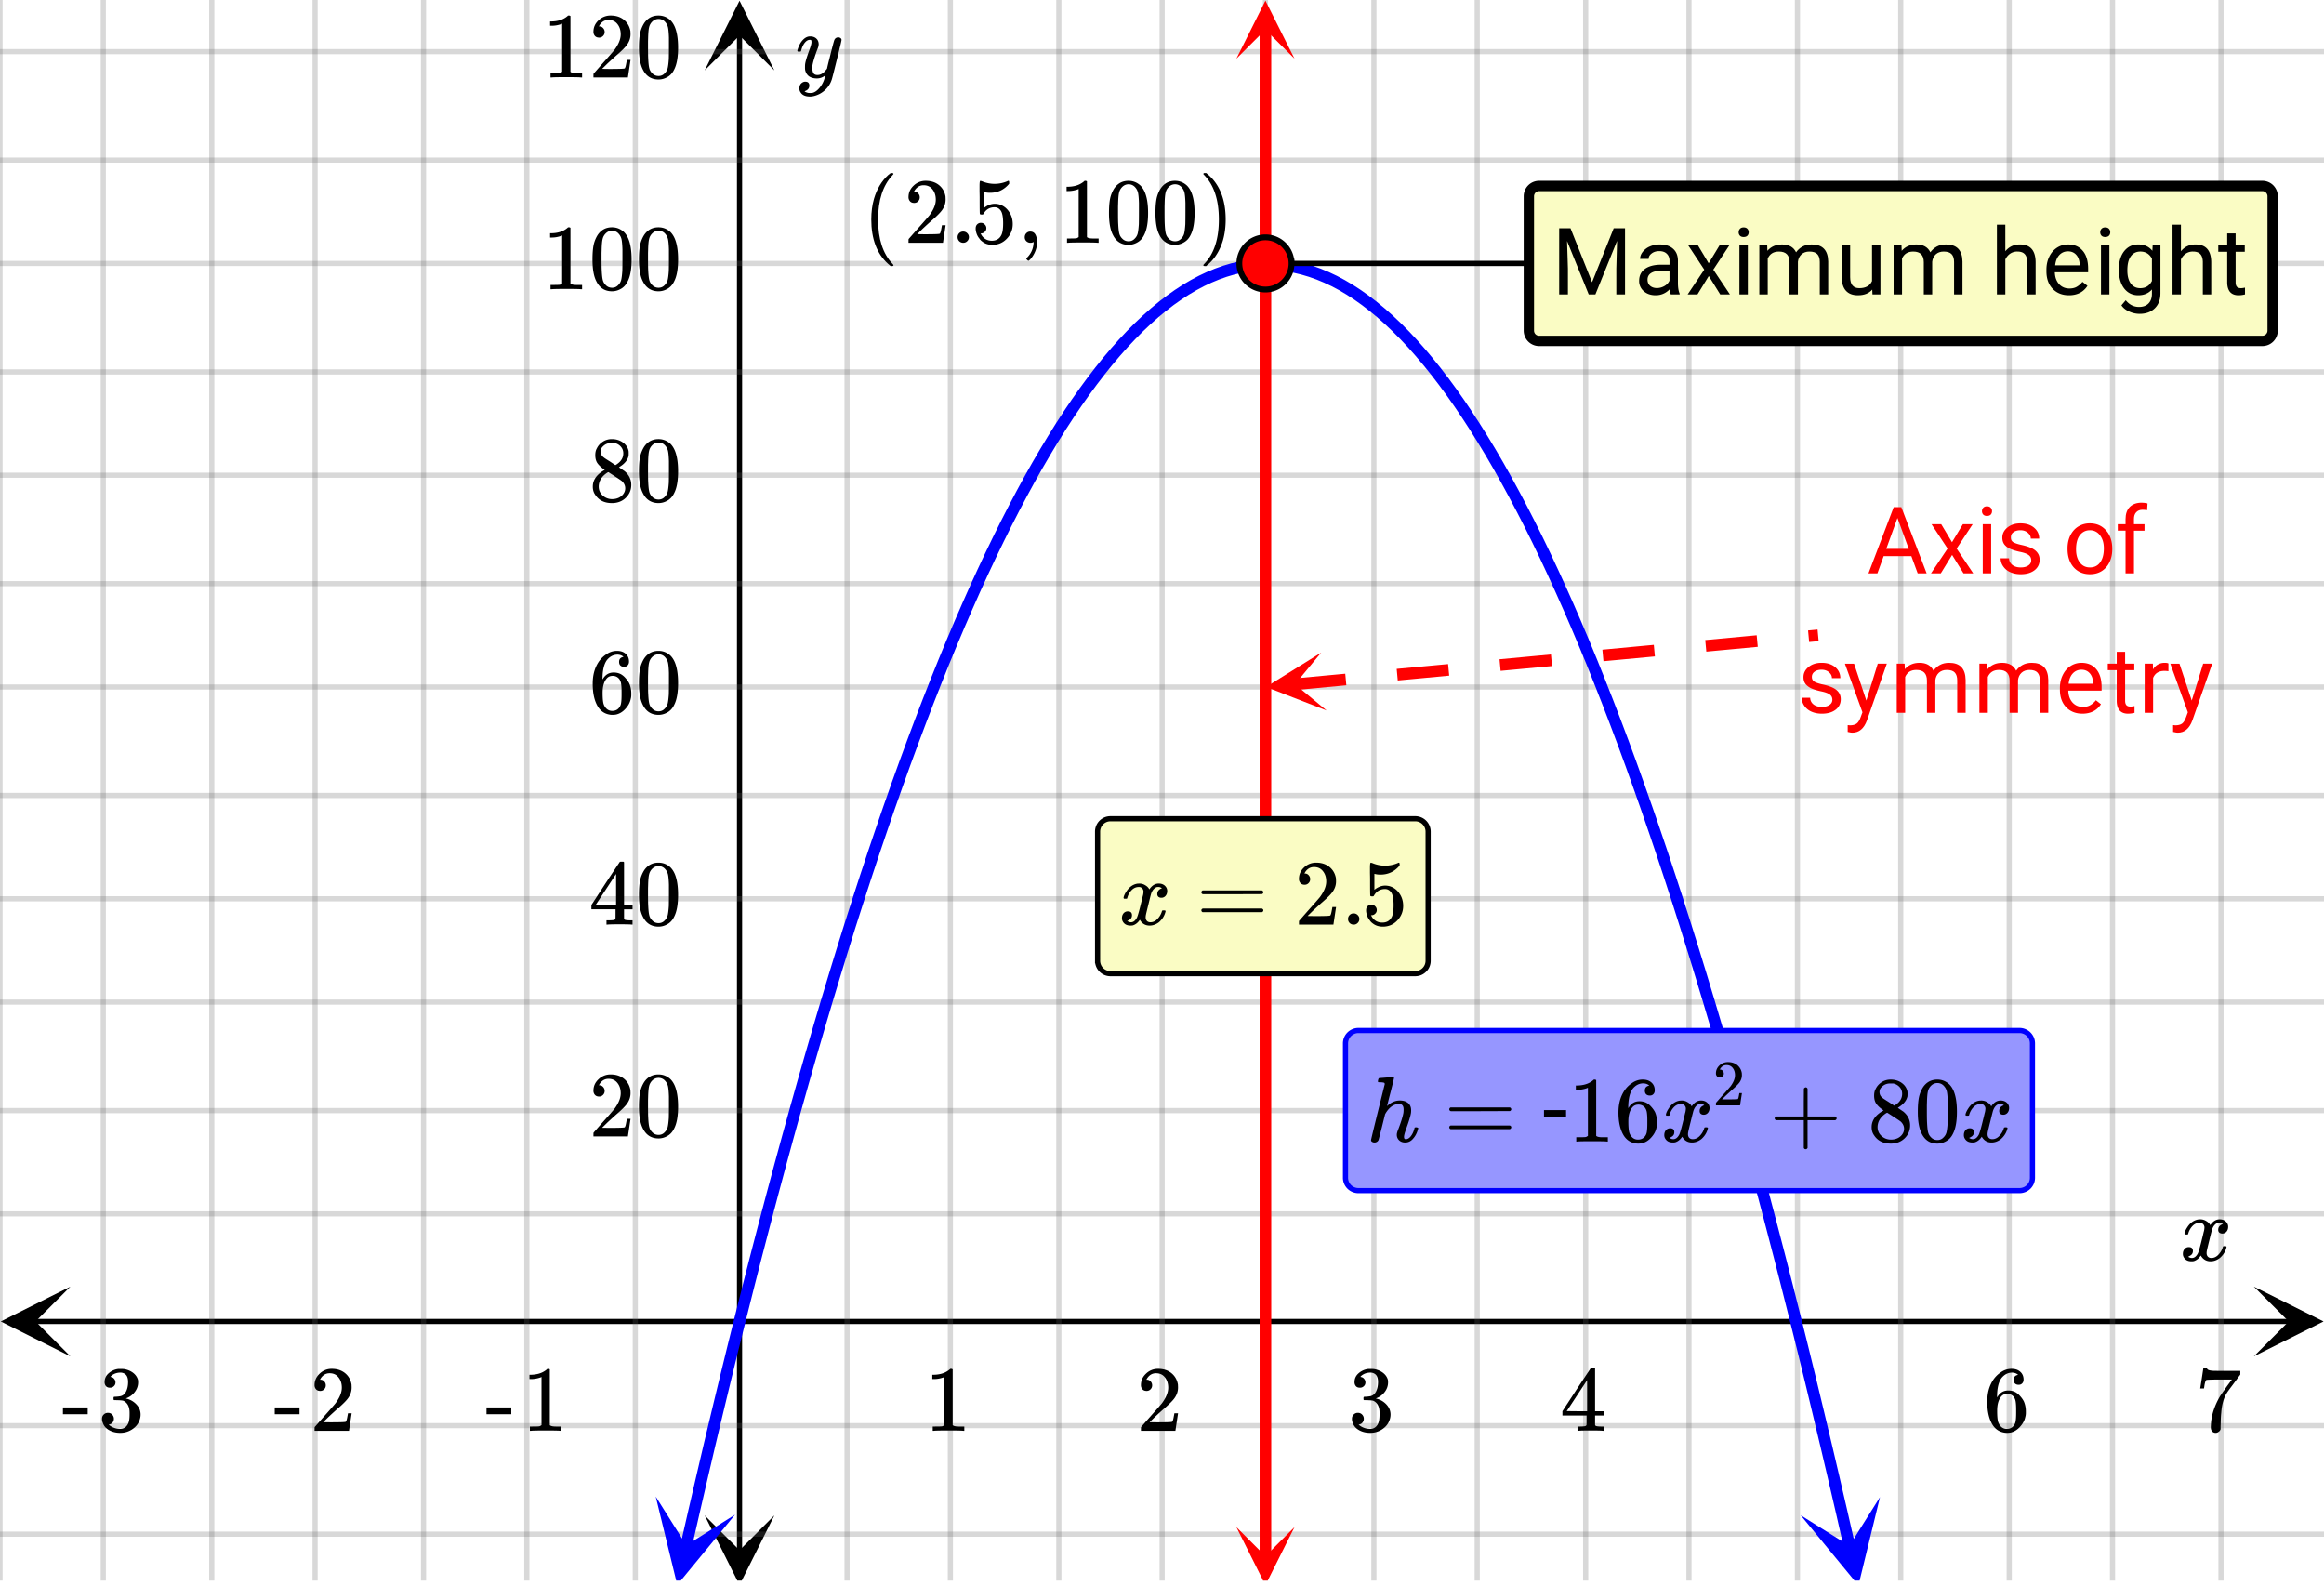 <svg xmlns="http://www.w3.org/2000/svg" xmlns:xlink="http://www.w3.org/1999/xlink" width="449.28" height="306.56" viewBox="0 0 336.96 229.92"><defs><symbol overflow="visible" id="p"><path d="M.781-3.75C.727-3.8.703-3.848.703-3.89c.031-.25.172-.563.422-.938.414-.633.941-1.004 1.578-1.11.133-.007.235-.015.297-.015.313 0 .598.086.86.25.269.156.46.355.578.594.113-.157.187-.25.218-.282.332-.375.711-.562 1.14-.562.364 0 .661.105.891.312.227.211.344.465.344.766 0 .281-.078.516-.234.703a.776.776 0 0 1-.625.281.64.64 0 0 1-.422-.14.521.521 0 0 1-.156-.39c0-.415.222-.696.672-.845a.58.58 0 0 0-.141-.093.705.705 0 0 0-.39-.094.91.91 0 0 0-.266.031c-.336.149-.586.445-.75.89-.032.075-.164.579-.39 1.516-.231.93-.356 1.45-.376 1.563a1.827 1.827 0 0 0-.047.406c0 .211.063.383.188.516.125.125.289.187.5.187.383 0 .726-.16 1.031-.484.3-.32.508-.676.625-1.063.02-.082.04-.129.063-.14.03-.02.109-.031.234-.031.164 0 .25.039.25.109 0 .012-.012.058-.031.14-.149.563-.461 1.055-.938 1.47-.43.323-.875.484-1.344.484-.625 0-1.101-.282-1.421-.844-.262.406-.594.68-1 .812-.086.02-.2.032-.344.032-.524 0-.89-.188-1.11-.563a.953.953 0 0 1-.14-.531c0-.27.078-.5.234-.688a.798.798 0 0 1 .625-.28c.395 0 .594.187.594.562 0 .336-.164.574-.484.718a.359.359 0 0 1-.063.047l-.078.031c-.012.012-.024.016-.031.016h-.032c0 .031.063.074.188.125a.817.817 0 0 0 .36.078c.32 0 .597-.203.827-.61.102-.163.282-.75.532-1.75.05-.206.109-.437.171-.687.063-.257.11-.457.141-.593.031-.133.05-.211.063-.235a2.86 2.86 0 0 0 .078-.531.678.678 0 0 0-.188-.5.613.613 0 0 0-.484-.203c-.406 0-.762.156-1.063.469a2.562 2.562 0 0 0-.609 1.078c-.012.074-.031.12-.063.14a.752.752 0 0 1-.218.016zm0 0"/></symbol><symbol overflow="visible" id="x"><path d="M6.234-5.813c.125 0 .227.04.313.11.094.062.14.152.14.266 0 .117-.226 1.058-.671 2.828C5.578-.836 5.328.133 5.266.312a3.459 3.459 0 0 1-.688 1.22 3.641 3.641 0 0 1-1.11.874c-.491.239-.945.36-1.359.36-.687 0-1.152-.22-1.39-.657-.094-.125-.14-.304-.14-.53 0-.306.085-.544.265-.72.187-.168.379-.25.578-.25.394 0 .594.188.594.563 0 .332-.157.578-.47.734a.298.298 0 0 1-.062.032.295.295 0 0 0-.078.03c-.011.009-.023.016-.031.016L1.328 2c.031.05.129.11.297.172.133.05.273.078.422.078h.11c.155 0 .273-.012.359-.031.332-.094.648-.324.953-.688A3.69 3.69 0 0 0 4.188.25c.093-.3.14-.477.14-.531 0-.008-.012-.004-.031.015a.358.358 0 0 1-.078.047c-.336.239-.703.36-1.11.36-.46 0-.84-.106-1.14-.313-.293-.219-.48-.531-.563-.937a2.932 2.932 0 0 1-.015-.407c0-.218.007-.382.03-.5.063-.394.266-1.054.61-1.984.196-.531.297-.898.297-1.11a.838.838 0 0 0-.031-.265c-.024-.05-.074-.078-.156-.078h-.063c-.21 0-.406.094-.594.281-.293.293-.511.727-.656 1.297 0 .012-.008.027-.015.047a.188.188 0 0 1-.032.047l-.015.015c-.012.012-.028.016-.047.016h-.36C.305-3.8.281-3.836.281-3.86a.97.97 0 0 1 .047-.203c.188-.625.469-1.113.844-1.468.3-.282.617-.422.953-.422.383 0 .688.105.906.312.227.2.344.485.344.86-.023.168-.04.261-.047.281 0 .055-.07.246-.203.578-.367 1-.586 1.735-.656 2.203a1.857 1.857 0 0 0-.016.297c0 .344.05.61.156.797.114.18.313.266.594.266.207 0 .406-.051.594-.157a1.84 1.84 0 0 0 .422-.328c.093-.101.21-.242.36-.422a32.833 32.833 0 0 1 .25-1.063c.093-.35.175-.687.25-1 .343-1.35.534-2.062.577-2.124a.592.592 0 0 1 .578-.36zm0 0"/></symbol><symbol overflow="visible" id="A"><path d="M5.578.14c-.344 0-.633-.105-.86-.312A1.088 1.088 0 0 1 4.376-1c0-.145.047-.344.14-.594.426-1.082.696-1.93.813-2.547.02-.132.031-.304.031-.515 0-.532-.218-.797-.656-.797-.156 0-.273.012-.344.031-.605.125-1.136.559-1.593 1.297l-.094.172-.453 1.828c-.293 1.168-.461 1.805-.5 1.906a.628.628 0 0 1-.594.36.615.615 0 0 1-.328-.094C.69-.016.64-.098.64-.203c0-.113.66-2.817 1.984-8.11 0-.101-.027-.171-.078-.203-.094-.039-.274-.066-.531-.078h-.297a.936.936 0 0 1-.094-.094c0-.019.016-.109.047-.265.039-.164.098-.25.172-.25.008 0 .336-.024.984-.078l.969-.078c.113 0 .172.043.172.125 0 .093-.164.773-.485 2.03a120.218 120.218 0 0 0-.515 2.032c0 .024.031 0 .094-.062.53-.477 1.113-.72 1.75-.72.5 0 .894.122 1.187.36.3.242.453.594.453 1.063 0 .21-.016.383-.047.515-.086.461-.336 1.258-.75 2.391-.156.438-.234.758-.234.953a.61.61 0 0 0 .062.266c.04.043.11.062.204.062.25 0 .484-.133.703-.406.226-.281.406-.648.53-1.11.02-.1.04-.16.063-.171.032-.02.11-.031.235-.031.164.03.254.07.265.109 0 .012-.015.078-.046.203-.149.531-.375.969-.688 1.313-.313.386-.703.578-1.172.578zm0 0"/></symbol><symbol overflow="visible" id="q"><path d="M5.61 0c-.157-.031-.872-.047-2.141-.047C2.207-.047 1.5-.03 1.344 0h-.157v-.625h.344c.52 0 .86-.008 1.016-.031.07-.008.18-.067.328-.172v-6.969c-.023 0-.059.016-.11.047a4.134 4.134 0 0 1-1.39.25h-.25v-.625h.25c.758-.02 1.39-.188 1.89-.5a2.46 2.46 0 0 0 .422-.313c.008-.03.063-.046.157-.046a.36.36 0 0 1 .234.078v8.078c.133.137.43.203.89.203h.798V0zm0 0"/></symbol><symbol overflow="visible" id="r"><path d="M1.484-5.781c-.25 0-.449-.078-.593-.235a.872.872 0 0 1-.22-.609c0-.645.243-1.195.735-1.656a2.46 2.46 0 0 1 1.766-.703c.77 0 1.41.21 1.922.625.508.418.82.964.937 1.64.008.168.016.32.016.453 0 .524-.156 1.012-.469 1.47-.25.374-.758.89-1.516 1.546-.324.281-.777.695-1.359 1.234l-.781.766 1.016.016c1.414 0 2.164-.024 2.25-.079.039-.007.085-.101.14-.28.031-.095.094-.4.188-.923v-.03h.53v.03l-.374 2.47V0h-5v-.25c0-.188.008-.29.031-.313.008-.007.383-.437 1.125-1.28.977-1.095 1.61-1.813 1.89-2.157.602-.82.907-1.57.907-2.25 0-.594-.156-1.086-.469-1.484-.312-.407-.746-.61-1.297-.61-.523 0-.945.235-1.265.703-.024.032-.047.079-.078.141a.274.274 0 0 0-.047.078c0 .012.02.016.062.016a.68.68 0 0 1 .547.25.801.801 0 0 1 .219.562c0 .23-.078.422-.235.578a.76.76 0 0 1-.578.235zm0 0"/></symbol><symbol overflow="visible" id="s"><path d="M1.719-6.25c-.25 0-.446-.07-.578-.219a.863.863 0 0 1-.204-.593c0-.508.196-.938.594-1.282a2.566 2.566 0 0 1 1.407-.625h.203c.312 0 .507.008.593.016.301.043.602.137.907.281.593.305.968.727 1.125 1.266.02.093.03.218.03.375 0 .523-.167.996-.5 1.422-.323.418-.73.714-1.218.89-.055.024-.055.04 0 .047.008 0 .05.012.125.031.55.157 1.016.446 1.39.86.376.418.563.89.563 1.422 0 .367-.086.718-.25 1.062-.218.461-.574.84-1.062 1.14-.492.302-1.04.454-1.64.454-.595 0-1.122-.125-1.579-.375-.46-.25-.766-.586-.922-1.016a1.45 1.45 0 0 1-.14-.656c0-.25.082-.453.25-.61a.831.831 0 0 1 .609-.25c.25 0 .453.087.61.25.163.169.25.372.25.61 0 .21-.063.39-.188.547a.768.768 0 0 1-.469.281l-.094.031c.489.407 1.047.61 1.672.61.5 0 .875-.239 1.125-.719.156-.29.234-.742.234-1.36v-.265c0-.852-.292-1.426-.875-1.719-.124-.05-.398-.082-.812-.093l-.563-.016-.046-.031c-.024-.02-.032-.086-.032-.204 0-.113.008-.18.032-.203.03-.03.054-.046.078-.046.25 0 .508-.02.781-.063.395-.05.695-.27.906-.656.207-.395.313-.867.313-1.422 0-.582-.157-.973-.469-1.172a1.131 1.131 0 0 0-.64-.188c-.45 0-.844.122-1.188.36l-.125.094a.671.671 0 0 0-.094.109l-.047.047a.88.88 0 0 0 .094.031c.176.024.328.11.453.266.125.148.188.32.188.515a.715.715 0 0 1-.235.547.76.76 0 0 1-.562.219zm0 0"/></symbol><symbol overflow="visible" id="t"><path d="M6.234 0c-.125-.031-.71-.047-1.75-.047-1.074 0-1.671.016-1.796.047h-.126v-.625h.422c.383-.008.618-.031.704-.063a.286.286 0 0 0 .171-.14c.008-.008.016-.25.016-.719v-.672h-3.5v-.625l2.031-3.11A431.58 431.58 0 0 1 4.5-9.108c.02-.008.113-.016.281-.016h.25l.078.078v6.203h1.235v.625H5.109V-.89a.25.25 0 0 0 .079.157c.07.062.328.101.765.109h.39V0zm-2.28-2.844v-4.5L1-2.859l1.469.015zm0 0"/></symbol><symbol overflow="visible" id="u"><path d="M5.031-8.11c-.199-.195-.48-.304-.843-.328-.625 0-1.153.274-1.579.813-.418.586-.625 1.492-.625 2.719L2-4.86l.11-.172c.363-.54.859-.813 1.484-.813.414 0 .781.09 1.094.266a2.6 2.6 0 0 1 .64.547c.219.242.395.492.531.75.196.449.297.933.297 1.453v.234c0 .211-.027.403-.078.578-.105.532-.383 1.032-.828 1.5-.387.407-.82.66-1.297.766a2.688 2.688 0 0 1-.547.047c-.168 0-.32-.016-.453-.047-.668-.125-1.2-.484-1.594-1.078C.83-1.66.563-2.79.563-4.218c0-.97.171-1.817.515-2.548.344-.726.82-1.296 1.438-1.703a2.62 2.62 0 0 1 1.562-.515c.531 0 .953.14 1.266.421.32.282.484.665.484 1.141 0 .23-.07.414-.203.547-.125.137-.297.203-.516.203-.218 0-.398-.062-.53-.187-.126-.125-.188-.301-.188-.532 0-.406.21-.644.64-.718zm-.593 3.235a1.18 1.18 0 0 0-.97-.484c-.335 0-.605.105-.812.312C2.22-4.597 2-3.883 2-2.907c0 .794.05 1.345.156 1.657.094.273.242.5.453.688.22.187.477.28.782.28.457 0 .804-.171 1.046-.515.133-.187.22-.41.25-.672.04-.258.063-.64.063-1.14v-.422c0-.508-.023-.895-.063-1.156a1.566 1.566 0 0 0-.25-.688zm0 0"/></symbol><symbol overflow="visible" id="v"><path d="M.734-6.172C.742-6.192.82-6.68.97-7.64l.219-1.453c0-.008.085-.015.265-.015h.266v.046c0 .094.066.172.203.235.133.062.367.105.703.125.344.012 1.102.015 2.281.015h1.64v.532l-.921 1.25c-.137.187-.293.398-.469.625l-.39.531a7.378 7.378 0 0 0-.157.234c-.468.73-.746 1.704-.828 2.922-.043.375-.07.883-.078 1.516 0 .125-.008.258-.015.39v.438a.62.62 0 0 1-.266.375.674.674 0 0 1-.438.172.692.692 0 0 1-.53-.219c-.126-.144-.188-.351-.188-.625 0-.125.015-.379.046-.765.133-1.208.555-2.426 1.266-3.657.176-.281.55-.82 1.125-1.625l.625-.843h-1.25c-1.574 0-2.398.027-2.469.078-.043.023-.093.12-.156.296a3.92 3.92 0 0 0-.125.625c-.023.157-.039.247-.047.266v.031H.734zm0 0"/></symbol><symbol overflow="visible" id="w"><path d="M.14-2.406v-.985h3.594v.985zm0 0"/></symbol><symbol overflow="visible" id="y"><path d="M1.297-7.89c.5-.727 1.187-1.094 2.062-1.094.657 0 1.227.226 1.72.671.25.243.456.547.624.922.332.75.5 1.778.5 3.079 0 1.398-.195 2.46-.578 3.187-.25.523-.621.902-1.11 1.14a2.534 2.534 0 0 1-1.14.282c-1.031 0-1.79-.473-2.266-1.422-.386-.727-.578-1.79-.578-3.188 0-.832.051-1.519.156-2.062a4.48 4.48 0 0 1 .61-1.516zm3.031-.157a1.24 1.24 0 0 0-.953-.437c-.375 0-.7.148-.969.437-.199.211-.336.465-.406.766-.074.293-.121.797-.14 1.515 0 .063-.008.246-.016.547v.735c0 .855.008 1.453.031 1.796.031.637.082 1.09.156 1.36.07.273.207.508.406.703.25.273.563.406.938.406.363 0 .664-.133.906-.406.196-.195.332-.43.407-.703.07-.27.128-.723.171-1.36.008-.343.016-.94.016-1.796v-.735-.547c-.023-.718-.07-1.222-.14-1.515-.075-.301-.212-.555-.407-.766zm0 0"/></symbol><symbol overflow="visible" id="z"><path d="M2.313-4.516c-.438-.289-.778-.593-1.016-.906-.242-.312-.36-.723-.36-1.234 0-.383.07-.707.22-.969.195-.406.488-.734.874-.984.383-.25.82-.375 1.313-.375.613 0 1.144.164 1.594.484.445.324.722.734.828 1.234.007.055.015.164.015.329 0 .199-.008.328-.015.39-.137.594-.547 1.11-1.235 1.547l-.156.11c.5.343.758.523.781.53.664.544 1 1.215 1 2.016 0 .73-.265 1.356-.797 1.875-.53.508-1.199.766-2 .766C2.254.297 1.441-.11.922-.922c-.23-.32-.344-.71-.344-1.172 0-.976.578-1.785 1.735-2.422zM5-6.922c0-.383-.125-.71-.375-.984a1.69 1.69 0 0 0-.922-.516h-.437c-.48 0-.883.164-1.204.485-.23.21-.343.453-.343.734 0 .387.164.695.5.922.039.043.328.23.86.562l.78.516c.008-.008.067-.047.172-.11a2.95 2.95 0 0 0 .25-.187C4.758-5.883 5-6.36 5-6.922zM1.437-2.109c0 .523.192.96.579 1.312a2.01 2.01 0 0 0 1.359.516c.363 0 .695-.07 1-.219.3-.156.531-.36.688-.61.144-.226.218-.472.218-.734 0-.383-.156-.726-.468-1.031-.075-.07-.45-.328-1.125-.766l-.407-.265C3.133-4 3.02-4.07 2.937-4.125l-.109-.063-.156.079c-.563.367-.938.812-1.125 1.343-.074.243-.11.461-.11.657zm0 0"/></symbol><symbol overflow="visible" id="B"><path d="M.75-4.672c0-.125.063-.219.188-.281H9.53c.133.062.203.156.203.281 0 .094-.062.18-.187.25l-4.281.016H.969C.82-4.457.75-4.546.75-4.672zm0 2.61c0-.133.07-.223.219-.266h8.578a.249.249 0 0 0 .062.047l.063.047c.02.011.035.039.047.078.008.031.015.062.015.094 0 .117-.07.203-.203.265H.937C.813-1.859.75-1.945.75-2.063zm0 0"/></symbol><symbol overflow="visible" id="D"><path d="M.938-3.094C.813-3.164.75-3.258.75-3.375c0-.113.063-.203.188-.266h4.03v-2.015l.016-2.032c.094-.113.18-.171.266-.171.113 0 .203.07.266.203v4.015H9.53c.133.075.203.168.203.282 0 .105-.07.195-.203.265H5.516V.922c-.063.125-.157.187-.282.187-.117 0-.203-.062-.265-.187v-4.016zm0 0"/></symbol><symbol overflow="visible" id="F"><path d="M1.047-.813a.79.79 0 0 1 .234-.578.783.783 0 0 1 .578-.234.79.79 0 0 1 .594.25c.156.156.235.34.235.547a.784.784 0 0 1-.25.594.767.767 0 0 1-.563.234.832.832 0 0 1-.594-.234.815.815 0 0 1-.234-.579zm0 0"/></symbol><symbol overflow="visible" id="G"><path d="M1.438-2.89a.72.72 0 0 1 .546.234.72.72 0 0 1 .235.547c0 .21-.078.386-.235.53a.73.73 0 0 1-.515.22h-.094l.047.062c.133.293.336.531.61.719.28.187.609.281.984.281.644 0 1.101-.27 1.375-.812.175-.332.265-.907.265-1.72 0-.925-.125-1.55-.375-1.874-.23-.3-.515-.453-.86-.453-.698 0-1.23.308-1.593.922a.312.312 0 0 1-.094.125.761.761 0 0 1-.203.015c-.148 0-.23-.031-.25-.093-.023-.032-.031-.817-.031-2.36 0-.258-.008-.57-.016-.937v-.72c0-.5.032-.75.094-.75a.047.047 0 0 1 .047-.03l.25.078a4.646 4.646 0 0 0 3.625-.016.402.402 0 0 1 .172-.062c.07 0 .11.086.11.25v.171C4.8-7.686 3.878-7.25 2.765-7.25c-.282 0-.532-.023-.75-.078l-.141-.031v2.312c.508-.406 1.035-.61 1.578-.61.164 0 .348.024.547.063.602.157 1.094.5 1.469 1.032.383.523.578 1.14.578 1.859 0 .812-.29 1.515-.86 2.11-.562.593-1.261.89-2.093.89C2.52.297 2.035.14 1.64-.172a1.618 1.618 0 0 1-.438-.453C.93-.945.758-1.348.687-1.828c0-.02-.007-.055-.015-.11v-.14c0-.25.07-.445.219-.594a.745.745 0 0 1 .546-.219zm0 0"/></symbol><symbol overflow="visible" id="T"><path d="M4.484 3.25c0 .082-.078.125-.234.125h-.172l-.39-.328C2.07 1.578 1.265-.563 1.265-3.375c0-1.094.129-2.094.39-3C2.07-7.789 2.75-8.93 3.688-9.797c.07-.05.144-.11.218-.172.082-.07.14-.117.172-.14h.172c.102 0 .164.015.188.046.03.024.046.047.046.079 0 .03-.046.093-.14.187C2.945-8.317 2.25-6.172 2.25-3.359c0 2.804.695 4.937 2.094 6.406.093.101.14.172.14.203zm0 0"/></symbol><symbol overflow="visible" id="U"><path d="M1.281-.234a.767.767 0 0 1-.234-.563c0-.226.07-.422.219-.578a.768.768 0 0 1 .578-.25c.343 0 .593.148.75.438.156.28.234.64.234 1.078a8.8 8.8 0 0 1-.015.468 4.012 4.012 0 0 1-.985 2.063c-.137.125-.219.187-.25.187s-.09-.043-.172-.125c-.086-.074-.125-.132-.125-.171 0-.043.047-.11.14-.204.552-.562.852-1.25.907-2.062v-.172c-.012 0-.039.016-.078.047A.829.829 0 0 1 1.89 0a.85.85 0 0 1-.609-.234zm0 0"/></symbol><symbol overflow="visible" id="V"><path d="M.813-10.094l.046-.015h.297l.375.312C3.156-8.317 3.97-6.176 3.97-3.375c0 1.105-.133 2.105-.39 3C3.16 1.039 2.476 2.18 1.53 3.047c-.062.05-.136.11-.218.172-.075.07-.125.125-.157.156H1a.547.547 0 0 1-.219-.031c-.031-.024-.047-.07-.047-.14.008 0 .063-.06.157-.173C2.285 1.582 2.984-.55 2.984-3.375c0-2.82-.699-4.957-2.093-6.406-.094-.102-.149-.16-.157-.172 0-.07.024-.117.079-.14zm0 0"/></symbol><symbol overflow="visible" id="C"><path d="M3.453-3.578H.25v-.985h3.203zm0 0"/></symbol><symbol overflow="visible" id="H"><path d="M6.406-2.5H2.391L1.484 0H.188l3.656-9.594h1.11L8.624 0H7.328zm-3.64-1.047H6.03L4.391-8.03zm0 0"/></symbol><symbol overflow="visible" id="I"><path d="M3.313-4.516L4.89-7.125h1.421L3.985-3.594 6.391 0H4.984L3.328-2.672 1.688 0H.266l2.406-3.594L.344-7.125H1.75zm0 0"/></symbol><symbol overflow="visible" id="J"><path d="M2.25 0H1.031v-7.125H2.25zM.922-9.016c0-.195.062-.363.187-.5.125-.132.301-.203.532-.203.238 0 .421.07.546.203a.716.716 0 0 1 .188.5c0 .2-.063.368-.188.5-.124.125-.308.188-.546.188-.23 0-.407-.063-.532-.188a.703.703 0 0 1-.187-.5zm0 0"/></symbol><symbol overflow="visible" id="K"><path d="M5.063-1.89c0-.333-.125-.587-.375-.766-.243-.188-.672-.344-1.297-.469-.618-.133-1.106-.29-1.47-.469-.355-.187-.62-.406-.796-.656-.168-.258-.25-.566-.25-.922 0-.582.242-1.07.734-1.469.489-.406 1.118-.609 1.891-.609.813 0 1.469.21 1.969.625.5.418.75.95.75 1.594H5c0-.332-.148-.617-.438-.86-.28-.238-.636-.359-1.062-.359-.438 0-.781.102-1.031.297a.89.89 0 0 0-.375.75c0 .293.113.516.344.672.226.148.644.289 1.25.422.613.136 1.109.296 1.484.484s.648.418.828.688c.188.261.281.585.281.968 0 .637-.258 1.149-.765 1.532-.5.374-1.157.562-1.97.562-.573 0-1.077-.102-1.515-.297A2.397 2.397 0 0 1 1-1.016a2.028 2.028 0 0 1-.375-1.171h1.219c.02.406.18.73.484.968.313.242.719.36 1.219.36.457 0 .82-.094 1.094-.282.28-.187.421-.437.421-.75zm0 0"/></symbol><symbol overflow="visible" id="M"><path d="M.594-3.625c0-.695.133-1.32.406-1.875.281-.563.664-.992 1.156-1.297a3.127 3.127 0 0 1 1.672-.453c.969 0 1.75.34 2.344 1.016.601.668.906 1.558.906 2.671v.079c0 .699-.137 1.324-.406 1.875A3.067 3.067 0 0 1 5.547-.33c-.492.306-1.059.454-1.703.454-.969 0-1.758-.332-2.36-1-.593-.676-.89-1.566-.89-2.672zm1.234.14c0 .794.18 1.43.547 1.907.363.48.852.719 1.469.719.625 0 1.113-.239 1.469-.72.363-.487.546-1.171.546-2.046 0-.781-.187-1.41-.562-1.89a1.746 1.746 0 0 0-1.469-.735c-.594 0-1.078.242-1.453.719-.367.48-.547 1.164-.547 2.047zm0 0"/></symbol><symbol overflow="visible" id="N"><path d="M1.516 0v-6.188H.39v-.937h1.125v-.734c0-.758.203-1.348.609-1.766.414-.414.992-.625 1.734-.625.282 0 .563.04.844.11l-.062.984c-.211-.04-.43-.063-.657-.063-.398 0-.703.121-.921.36-.22.23-.329.558-.329.984v.75h1.532v.938H2.734V0zm0 0"/></symbol><symbol overflow="visible" id="O"><path d="M3.25-1.781l1.656-5.344H6.22L3.344 1.094c-.438 1.187-1.14 1.781-2.11 1.781L1 2.859l-.453-.093V1.78l.328.032c.414 0 .738-.086.969-.25.226-.168.422-.477.578-.922l.265-.72L.142-7.124h1.328zm0 0"/></symbol><symbol overflow="visible" id="P"><path d="M2.063-7.125l.03.797c.532-.613 1.239-.922 2.126-.922.988 0 1.664.383 2.031 1.14.238-.343.547-.617.922-.827.383-.208.832-.313 1.344-.313 1.562 0 2.359.824 2.39 2.469V0H9.687v-4.703c0-.508-.12-.89-.359-1.14-.23-.25-.617-.376-1.156-.376-.461 0-.84.137-1.14.407-.294.273-.466.632-.516 1.078V0h-1.22v-4.672c0-1.031-.51-1.547-1.53-1.547-.793 0-1.336.34-1.625 1.016V0H.92v-7.125zm0 0"/></symbol><symbol overflow="visible" id="Q"><path d="M3.875.125c-.969 0-1.758-.313-2.36-.938C.91-1.445.61-2.296.61-3.358v-.235c0-.695.133-1.32.407-1.875.27-.562.644-1 1.125-1.312a2.9 2.9 0 0 1 1.593-.469c.914 0 1.63.309 2.141.922.52.605.781 1.476.781 2.61v.5H1.828c.02.71.223 1.28.61 1.718.394.43.894.64 1.5.64.437 0 .8-.085 1.093-.265.301-.176.567-.41.797-.703l.734.578C5.97-.332 5.07.125 3.876.125zm-.14-6.375c-.5 0-.919.18-1.25.531-.337.356-.54.856-.61 1.5h3.563v-.093c-.032-.614-.2-1.086-.5-1.422-.305-.344-.704-.516-1.204-.516zm0 0"/></symbol><symbol overflow="visible" id="R"><path d="M2.578-8.844v1.719h1.328v.938H2.578v4.421c0 .282.055.496.172.641.125.148.328.219.61.219.132 0 .328-.024.578-.078V0A3.824 3.824 0 0 1 3 .125c-.543 0-.953-.16-1.234-.484-.274-.332-.407-.801-.407-1.407v-4.421H.063v-.938h1.296v-1.719zm0 0"/></symbol><symbol overflow="visible" id="S"><path d="M4.36-6.031a3.454 3.454 0 0 0-.594-.047c-.805 0-1.344.34-1.625 1.016V0H.92v-7.125H2.11l.016.828c.395-.633.96-.953 1.703-.953.238 0 .414.031.531.094zm0 0"/></symbol><symbol overflow="visible" id="X"><path d="M2.75-9.594l3.125 7.828 3.14-7.828h1.641V0H9.391v-3.734L9.5-7.766 6.36 0h-.97L2.25-7.75l.125 4.016V0H1.109v-9.594zm0 0"/></symbol><symbol overflow="visible" id="Y"><path d="M5.313 0c-.063-.133-.118-.383-.157-.75-.574.586-1.25.875-2.031.875-.71 0-1.29-.195-1.734-.594a1.908 1.908 0 0 1-.672-1.5c0-.75.281-1.328.844-1.734.562-.406 1.351-.61 2.375-.61h1.187v-.562c0-.426-.133-.766-.39-1.016-.25-.257-.622-.39-1.11-.39-.438 0-.805.117-1.094.343-.293.22-.437.481-.437.782H.859c0-.352.125-.692.375-1.016a2.587 2.587 0 0 1 1.032-.781c.437-.195.91-.297 1.421-.297.82 0 1.47.203 1.938.61.469.406.707.976.719 1.702v3.266c0 .656.082 1.18.25 1.563V0zM3.296-.922c.383 0 .75-.098 1.094-.297.343-.195.586-.457.734-.781v-1.453h-.953c-1.492 0-2.234.437-2.234 1.312 0 .375.125.672.375.891.257.219.585.328.984.328zm0 0"/></symbol><symbol overflow="visible" id="Z"><path d="M5.313-.703c-.47.555-1.165.828-2.079.828-.761 0-1.34-.219-1.734-.656C1.102-.97.898-1.617.89-2.484v-4.641h1.22v4.61c0 1.074.44 1.609 1.328 1.609.925 0 1.539-.344 1.843-1.031v-5.188H6.5V0H5.344zm0 0"/></symbol><symbol overflow="visible" id="ab"><path d="M2.14-6.266c.54-.656 1.243-.984 2.11-.984 1.5 0 2.258.852 2.281 2.547V0H5.313v-4.719c-.012-.508-.133-.883-.36-1.125-.23-.25-.59-.375-1.078-.375a1.8 1.8 0 0 0-1.047.313c-.293.21-.523.484-.687.828V0H.92v-10.11h1.22zm0 0"/></symbol><symbol overflow="visible" id="ac"><path d="M.625-3.625c0-1.102.254-1.984.766-2.64.52-.657 1.203-.985 2.046-.985.876 0 1.555.309 2.047.922l.047-.797h1.125v6.953c0 .926-.277 1.656-.828 2.188-.543.53-1.277.796-2.203.796a3.642 3.642 0 0 1-1.516-.343C1.617 2.25 1.25 1.953 1 1.579l.625-.735c.52.644 1.16.969 1.922.969.594 0 1.05-.168 1.375-.5.332-.336.5-.805.5-1.407v-.625C4.93-.156 4.27.125 3.438.125c-.844 0-1.528-.332-2.047-1-.512-.676-.766-1.594-.766-2.75zm1.234.14c0 .805.16 1.434.485 1.891.332.461.797.688 1.39.688.77 0 1.332-.348 1.688-1.047v-3.25C5.047-5.88 4.488-6.22 3.75-6.22c-.594 0-1.059.23-1.39.688-.337.46-.5 1.14-.5 2.047zm0 0"/></symbol><symbol overflow="visible" id="E"><path d="M1.031-4.047a.51.51 0 0 1-.406-.172.594.594 0 0 1-.156-.422c0-.445.172-.832.515-1.156.344-.32.754-.484 1.235-.484.539 0 .988.148 1.344.437.351.293.57.672.656 1.14.008.118.015.22.015.313 0 .368-.109.711-.328 1.032-.18.261-.531.62-1.062 1.078-.23.199-.547.492-.953.875l-.547.531h.718c.989 0 1.516-.016 1.579-.047.02 0 .05-.062.093-.187.02-.07.063-.286.125-.641v-.031h.375v.031L3.97-.031V0h-3.5v-.172c0-.133.004-.207.015-.219.008-.007.274-.312.797-.906a52.339 52.339 0 0 0 1.328-1.5c.414-.57.625-1.098.625-1.578 0-.414-.109-.766-.328-1.047-.219-.281-.523-.422-.906-.422-.367 0-.664.168-.89.5l-.048.094c-.023.031-.03.055-.03.063h.046c.156 0 .281.058.375.171a.6.6 0 0 1 .156.407.594.594 0 0 1-.156.406.569.569 0 0 1-.422.156zm0 0"/></symbol><clipPath id="a"><path d="M0 0h336.96v229.91H0zm0 0"/></clipPath><clipPath id="b"><path d="M.102 186.535H11V197H.102zm0 0"/></clipPath><clipPath id="c"><path d="M326.79 186.535h10.17V197h-10.17zm0 0"/></clipPath><clipPath id="d"><path d="M0 0h323v229.16H0zm0 0"/></clipPath><clipPath id="e"><path d="M102.172 219H113v10.16h-10.828zm0 0"/></clipPath><clipPath id="f"><path d="M102.172 0H113v10.21h-10.828zm0 0"/></clipPath><clipPath id="g"><path d="M0 7h336.96v216H0zm0 0"/></clipPath><clipPath id="h"><path d="M95 216h12v13.16H95zm0 0"/></clipPath><clipPath id="i"><path d="M92.45 228.469l5.91-25.871 25.87 5.91-5.91 25.87zm0 0"/></clipPath><clipPath id="j"><path d="M261 217h12v12.16h-12zm0 0"/></clipPath><clipPath id="k"><path d="M272.582 217.05l5.906 25.876-25.87 5.91-5.911-25.875zm0 0"/></clipPath><clipPath id="l"><path d="M179.266 221H188v8.16h-8.734zm0 0"/></clipPath><clipPath id="m"><path d="M179.266 0H188v8.508h-8.734zm0 0"/></clipPath><clipPath id="n"><path d="M183 94h10v10h-10zm0 0"/></clipPath><clipPath id="o"><path d="M183.168 95.398l47.187-4.406 4.41 47.184-47.187 4.41zm0 0"/></clipPath><clipPath id="W"><path d="M213 18h123.96v40H213zm0 0"/></clipPath></defs><g clip-path="url(#a)" fill="#fff"><path d="M0 0h337v229.91H0zm0 0"/><path d="M0 0h337v229.91H0zm0 0"/></g><path d="M5.055 191.59h326.89" fill="none" stroke="#000" stroke-width=".749"/><g clip-path="url(#b)"><path d="M10.21 186.535L.103 191.59l10.109 5.055-5.055-5.055zm0 0"/></g><g clip-path="url(#c)"><path d="M326.79 186.535l10.108 5.055-10.109 5.055 5.055-5.055zm0 0"/></g><g clip-path="url(#d)"><path d="M122.816 0v229.91M137.796 0v229.91M153.524 0v229.91M168.5 0v229.91M183.477 0v229.91M199.203 0v229.91M214.183 0v229.91M229.91 0v229.91M244.887 0v229.91M260.613 0v229.91M275.59 0v229.91M291.316 0v229.91M306.296 0v229.91M322.024 0v229.91M92.113 0v229.91M76.387 0v229.91M61.41 0v229.91M45.684 0v229.91M30.704 0v229.91M14.976 0v229.91M0 0v229.91" fill="none" stroke-linecap="round" stroke-linejoin="round" stroke="#666" stroke-opacity=".251" stroke-width=".749"/></g><path d="M107.227 224.856V5.055" fill="none" stroke="#000" stroke-width=".749"/><g clip-path="url(#e)"><path d="M102.172 219.7l5.055 10.109 5.054-10.11-5.054 5.055zm0 0"/></g><g clip-path="url(#f)"><path d="M102.172 10.21L107.227.103l5.054 10.109-5.054-5.055zm0 0"/></g><g clip-path="url(#g)"><path d="M0 175.988h337M0 161.012h337M0 145.285h337M0 130.31h337M0 115.329h337M0 99.601h337M0 84.625h337M0 68.898h337M0 53.922h337M0 38.192h337M0 23.214h337M0 7.488h337M0 206.691h337M0 222.421h337" fill="none" stroke-linecap="round" stroke-linejoin="round" stroke="#666" stroke-opacity=".251" stroke-width=".749"/></g><path d="M99.484 224.148l1.133-4.957 1.133-4.886 1.129-4.824 1.133-4.754 1.133-4.688 1.132-4.621 1.133-4.555 1.13-4.484 1.132-4.422 1.133-4.351 1.133-4.286 1.132-4.218 1.133-4.153 1.13-4.086 1.132-4.02 1.133-3.948 1.132-3.887 1.133-3.817 1.133-3.75 1.129-3.683 1.133-3.617 1.133-3.547 1.132-3.485 1.133-3.414 1.133-3.347 1.129-3.282 1.133-3.214 1.133-3.149 1.132-3.078 1.133-3.016 1.13-2.945 1.132-2.879 1.133-2.812 1.133-2.746 1.132-2.68 1.133-2.61 1.13-2.546 1.132-2.477 1.133-2.41 1.133-2.344 1.132-2.277 1.133-2.211 1.13-2.14 1.132-2.079 1.133-2.008 1.133-1.941 1.132-1.875 1.13-1.809 1.132-1.738 1.133-1.676 1.133-1.605 1.132-1.543 1.133-1.473 1.13-1.406 1.132-1.336 1.133-1.273 1.133-1.204 1.132-1.14 1.133-1.07 1.13-1.004 1.132-.938 1.133-.871 1.133-.8 1.132-.74 1.13-.667 1.132-.602 1.133-.535 1.133-.469 1.133-.402 1.132-.336 1.13-.265 1.132-.2 1.133-.132 1.133-.067h1.133l1.132.067 1.13.132 1.132.203 1.133.27 1.133.336 1.133.402 1.128.469 1.133.535 1.133.602 1.133.672 1.133.738 1.133.805 1.128.87 1.133.938 1.133 1.004 1.133 1.074 1.133 1.137 1.132 1.207 1.13 1.274 1.132 1.34 1.133 1.406 1.133 1.476 1.133 1.54 1.132 1.609 1.13 1.675 1.132 1.743 1.133 1.808 1.133 1.875 1.133 1.942 1.129 2.011 1.132 2.078 1.133 2.141 1.133 2.211 1.133 2.277 1.133 2.348 1.128 2.41 1.133 2.48 1.133 2.544 1.133 2.613 1.133 2.68 1.133 2.746 1.128 2.816 1.133 2.879 1.133 2.95 1.133 3.01 1.133 3.083 1.129 3.148 1.132 3.215 1.133 3.285L241 123.75l1.133 3.418 1.133 3.48 1.129 3.551 1.132 3.617 1.133 3.688 1.133 3.75 1.133 3.816 1.133 3.887 1.129 3.953 1.132 4.02 1.133 4.086 1.133 4.152 1.133 4.219 1.129 4.289 1.133 4.355 1.132 4.418 1.133 4.489 1.133 4.554 1.133 4.625 1.129 4.688 1.132 4.754 1.133 4.824 1.133 4.89 1.133 4.958" fill="none" stroke-width="1.685" stroke-linecap="round" stroke-linejoin="round" stroke="#00f"/><g clip-path="url(#h)"><g clip-path="url(#i)"><path d="M95.074 216.973l3.121 12.812 8.38-10.187-7.063 4.437zm0 0" fill="#00f"/></g></g><g clip-path="url(#j)"><g clip-path="url(#k)"><path d="M272.582 217.05l-3.125 12.813-8.375-10.183 7.063 4.433zm0 0" fill="#00f"/></g></g><path d="M183.477 225.695V4.211" fill="none" stroke-width="1.685" stroke="red"/><g clip-path="url(#l)"><path d="M179.266 221.398l4.21 8.426 4.215-8.426-4.214 4.215zm0 0" fill="red"/></g><g clip-path="url(#m)"><path d="M179.266 8.508l4.21-8.422 4.215 8.422-4.214-4.211zm0 0" fill="red"/></g><path d="M187.672 99.21l75.937-7.097M187.594 98.371l7.457-.695.156 1.676-7.457.699m14.758-3.074l7.453-.696.16 1.676-7.457.7m14.754-3.075l7.457-.695.156 1.68-7.457.695m14.758-3.07l7.457-.7.156 1.68-7.457.695m14.758-3.07l7.457-.695.156 1.675-7.457.696m14.754-3.07l1.375-.13.156 1.68-1.375.129" fill="red"/><g clip-path="url(#n)"><g clip-path="url(#o)"><path d="M191.559 94.617l-7.996 4.977 8.78 3.41-4.585-3.8zm0 0" fill="red"/></g></g><path d="M183.477 38.191h92.113" fill="none" stroke-width=".758" stroke="#000"/><path d="M187.258 38.191a3.76 3.76 0 0 1-1.106 2.676 3.758 3.758 0 0 1-1.226.82 3.763 3.763 0 0 1-2.895 0 3.678 3.678 0 0 1-1.226-.82 3.718 3.718 0 0 1-.82-1.226 3.763 3.763 0 0 1 0-2.895c.19-.465.464-.871.82-1.226a3.678 3.678 0 0 1 1.226-.82 3.763 3.763 0 0 1 2.895 0c.46.19.87.464 1.226.82a3.754 3.754 0 0 1 1.105 2.672zm0 0" fill="red" stroke-width=".843" stroke="#000"/><use xlink:href="#p" x="316.031" y="182.729"/><use xlink:href="#q" x="134.051" y="207.442"/><use xlink:href="#r" x="164.756" y="207.442"/><use xlink:href="#s" x="195.46" y="207.442"/><use xlink:href="#t" x="226.164" y="207.442"/><use xlink:href="#u" x="287.573" y="207.442"/><use xlink:href="#v" x="318.278" y="207.442"/><use xlink:href="#w" x="70.396" y="207.442"/><use xlink:href="#q" x="75.638" y="207.442"/><use xlink:href="#w" x="39.691" y="207.442"/><use xlink:href="#r" x="44.933" y="207.442"/><use xlink:href="#w" x="8.987" y="207.442"/><use xlink:href="#s" x="14.229" y="207.442"/><use xlink:href="#x" x="115.329" y="11.233"/><use xlink:href="#r" x="85.373" y="164.756"/><use xlink:href="#y" x="92.113" y="164.756"/><use xlink:href="#t" x="85.373" y="134.051"/><use xlink:href="#y" x="92.113" y="134.051"/><use xlink:href="#u" x="85.373" y="103.347"/><use xlink:href="#y" x="92.113" y="103.347"/><use xlink:href="#z" x="85.373" y="72.642"/><use xlink:href="#y" x="92.113" y="72.642"/><use xlink:href="#q" x="78.633" y="41.938"/><use xlink:href="#y" x="85.373" y="41.938"/><use xlink:href="#y" x="92.113" y="41.938"/><use xlink:href="#q" x="78.633" y="11.233"/><use xlink:href="#r" x="85.373" y="11.233"/><use xlink:href="#y" x="92.113" y="11.233"/><path d="M195.086 170.746v-19.469c0-.25.047-.488.14-.718a1.876 1.876 0 0 1 1.016-1.012c.227-.098.469-.145.715-.145h95.86c.246 0 .484.047.714.145a1.876 1.876 0 0 1 1.016 1.012c.094.23.14.468.14.718v19.47c0 .25-.046.487-.14.718a1.92 1.92 0 0 1-.406.605 1.88 1.88 0 0 1-1.324.547h-95.86a1.866 1.866 0 0 1-1.871-1.87zm0 0" fill="#9696ff" stroke="#00f" stroke-width=".749"/><use xlink:href="#A" x="198.151" y="165.504"/><use xlink:href="#B" x="209.385" y="165.504"/><use xlink:href="#C" x="223.614" y="165.504"/><use xlink:href="#q" x="227.358" y="165.504"/><use xlink:href="#u" x="234.098" y="165.504"/><use xlink:href="#p" x="240.838" y="165.504"/><use xlink:href="#D" x="256.565" y="165.504"/><use xlink:href="#E" x="248.327" y="160.262"/><use xlink:href="#z" x="270.794" y="165.504"/><use xlink:href="#y" x="277.534" y="165.504"/><use xlink:href="#p" x="284.274" y="165.504"/><path d="M159.14 139.293V120.57a1.88 1.88 0 0 1 .548-1.324 1.92 1.92 0 0 1 .605-.406c.23-.094.469-.14.719-.14h44.183a1.851 1.851 0 0 1 1.325.546 1.88 1.88 0 0 1 .547 1.324v18.723a1.856 1.856 0 0 1-.547 1.324 1.851 1.851 0 0 1-1.324.547h-44.184a1.856 1.856 0 0 1-1.324-.547 1.856 1.856 0 0 1-.547-1.324zm0 0" fill="#fafcc4" stroke="#000" stroke-width=".749"/><use xlink:href="#p" x="162.205" y="134.051"/><use xlink:href="#B" x="173.438" y="134.051"/><use xlink:href="#r" x="187.667" y="134.051"/><use xlink:href="#F" x="194.407" y="134.051"/><use xlink:href="#G" x="197.402" y="134.051"/><use xlink:href="#H" x="270.723" y="83.127" fill="red"/><use xlink:href="#I" x="279.71" y="83.127" fill="red"/><use xlink:href="#J" x="286.45" y="83.127" fill="red"/><use xlink:href="#K" x="289.446" y="83.127" fill="red"/><use xlink:href="#L" x="296.186" y="83.127" fill="red"/><use xlink:href="#M" x="299.181" y="83.127" fill="red"/><use xlink:href="#N" x="306.67" y="83.127" fill="red"/><use xlink:href="#K" x="260.613" y="103.347" fill="red"/><use xlink:href="#O" x="267.353" y="103.347" fill="red"/><use xlink:href="#P" x="274.093" y="103.347" fill="red"/><use xlink:href="#P" x="286.076" y="103.347" fill="red"/><use xlink:href="#Q" x="298.058" y="103.347" fill="red"/><use xlink:href="#R" x="305.547" y="103.347" fill="red"/><use xlink:href="#S" x="310.04" y="103.347" fill="red"/><use xlink:href="#O" x="314.533" y="103.347" fill="red"/><use xlink:href="#T" x="125.064" y="35.198"/><use xlink:href="#r" x="131.056" y="35.198"/><use xlink:href="#F" x="137.796" y="35.198"/><use xlink:href="#G" x="140.791" y="35.198"/><use xlink:href="#U" x="147.531" y="35.198"/><use xlink:href="#q" x="153.522" y="35.198"/><use xlink:href="#y" x="160.262" y="35.198"/><use xlink:href="#y" x="167.002" y="35.198"/><use xlink:href="#V" x="173.742" y="35.198"/><path d="M221.594 47.93V28.457a1.59 1.59 0 0 1 .46-1.113 1.605 1.605 0 0 1 1.114-.461h104.844c.21 0 .41.043.605.12.192.079.363.196.508.34.148.15.262.321.344.512.078.192.117.395.117.602V47.93c0 .207-.04.41-.117.601a1.617 1.617 0 0 1-.344.512 1.547 1.547 0 0 1-.508.34 1.61 1.61 0 0 1-.605.12H223.168a1.59 1.59 0 0 1-1.113-.46 1.605 1.605 0 0 1-.461-1.113zm0 0" fill="#fafcc4"/><g clip-path="url(#W)"><path d="M221.672 47.93V28.457c0-.2.039-.39.113-.574a1.487 1.487 0 0 1 1.383-.922h104.844c.199 0 .39.035.574.113.184.074.348.184.488.324.137.141.246.301.324.485.075.183.114.375.114.574V47.93c0 .199-.04.39-.114.574a1.574 1.574 0 0 1-.324.484c-.14.14-.304.25-.488.325a1.52 1.52 0 0 1-.574.113H223.168a1.487 1.487 0 0 1-1.383-.922 1.52 1.52 0 0 1-.113-.574zm0 0" fill="none" stroke-width="1.498" stroke="#000"/></g><use xlink:href="#X" x="224.959" y="42.687"/><use xlink:href="#Y" x="236.941" y="42.687"/><use xlink:href="#I" x="244.43" y="42.687"/><use xlink:href="#J" x="251.17" y="42.687"/><use xlink:href="#P" x="254.166" y="42.687"/><use xlink:href="#Z" x="266.148" y="42.687"/><g><use xlink:href="#P" x="273.637" y="42.687"/></g><g><use xlink:href="#aa" x="285.619" y="42.687"/></g><g><use xlink:href="#ab" x="288.615" y="42.687"/></g><g><use xlink:href="#Q" x="296.104" y="42.687"/></g><g><use xlink:href="#J" x="303.593" y="42.687"/></g><g><use xlink:href="#ac" x="306.588" y="42.687"/></g><g><use xlink:href="#ab" x="314.077" y="42.687"/></g><g><use xlink:href="#R" x="321.566" y="42.687"/></g></svg>